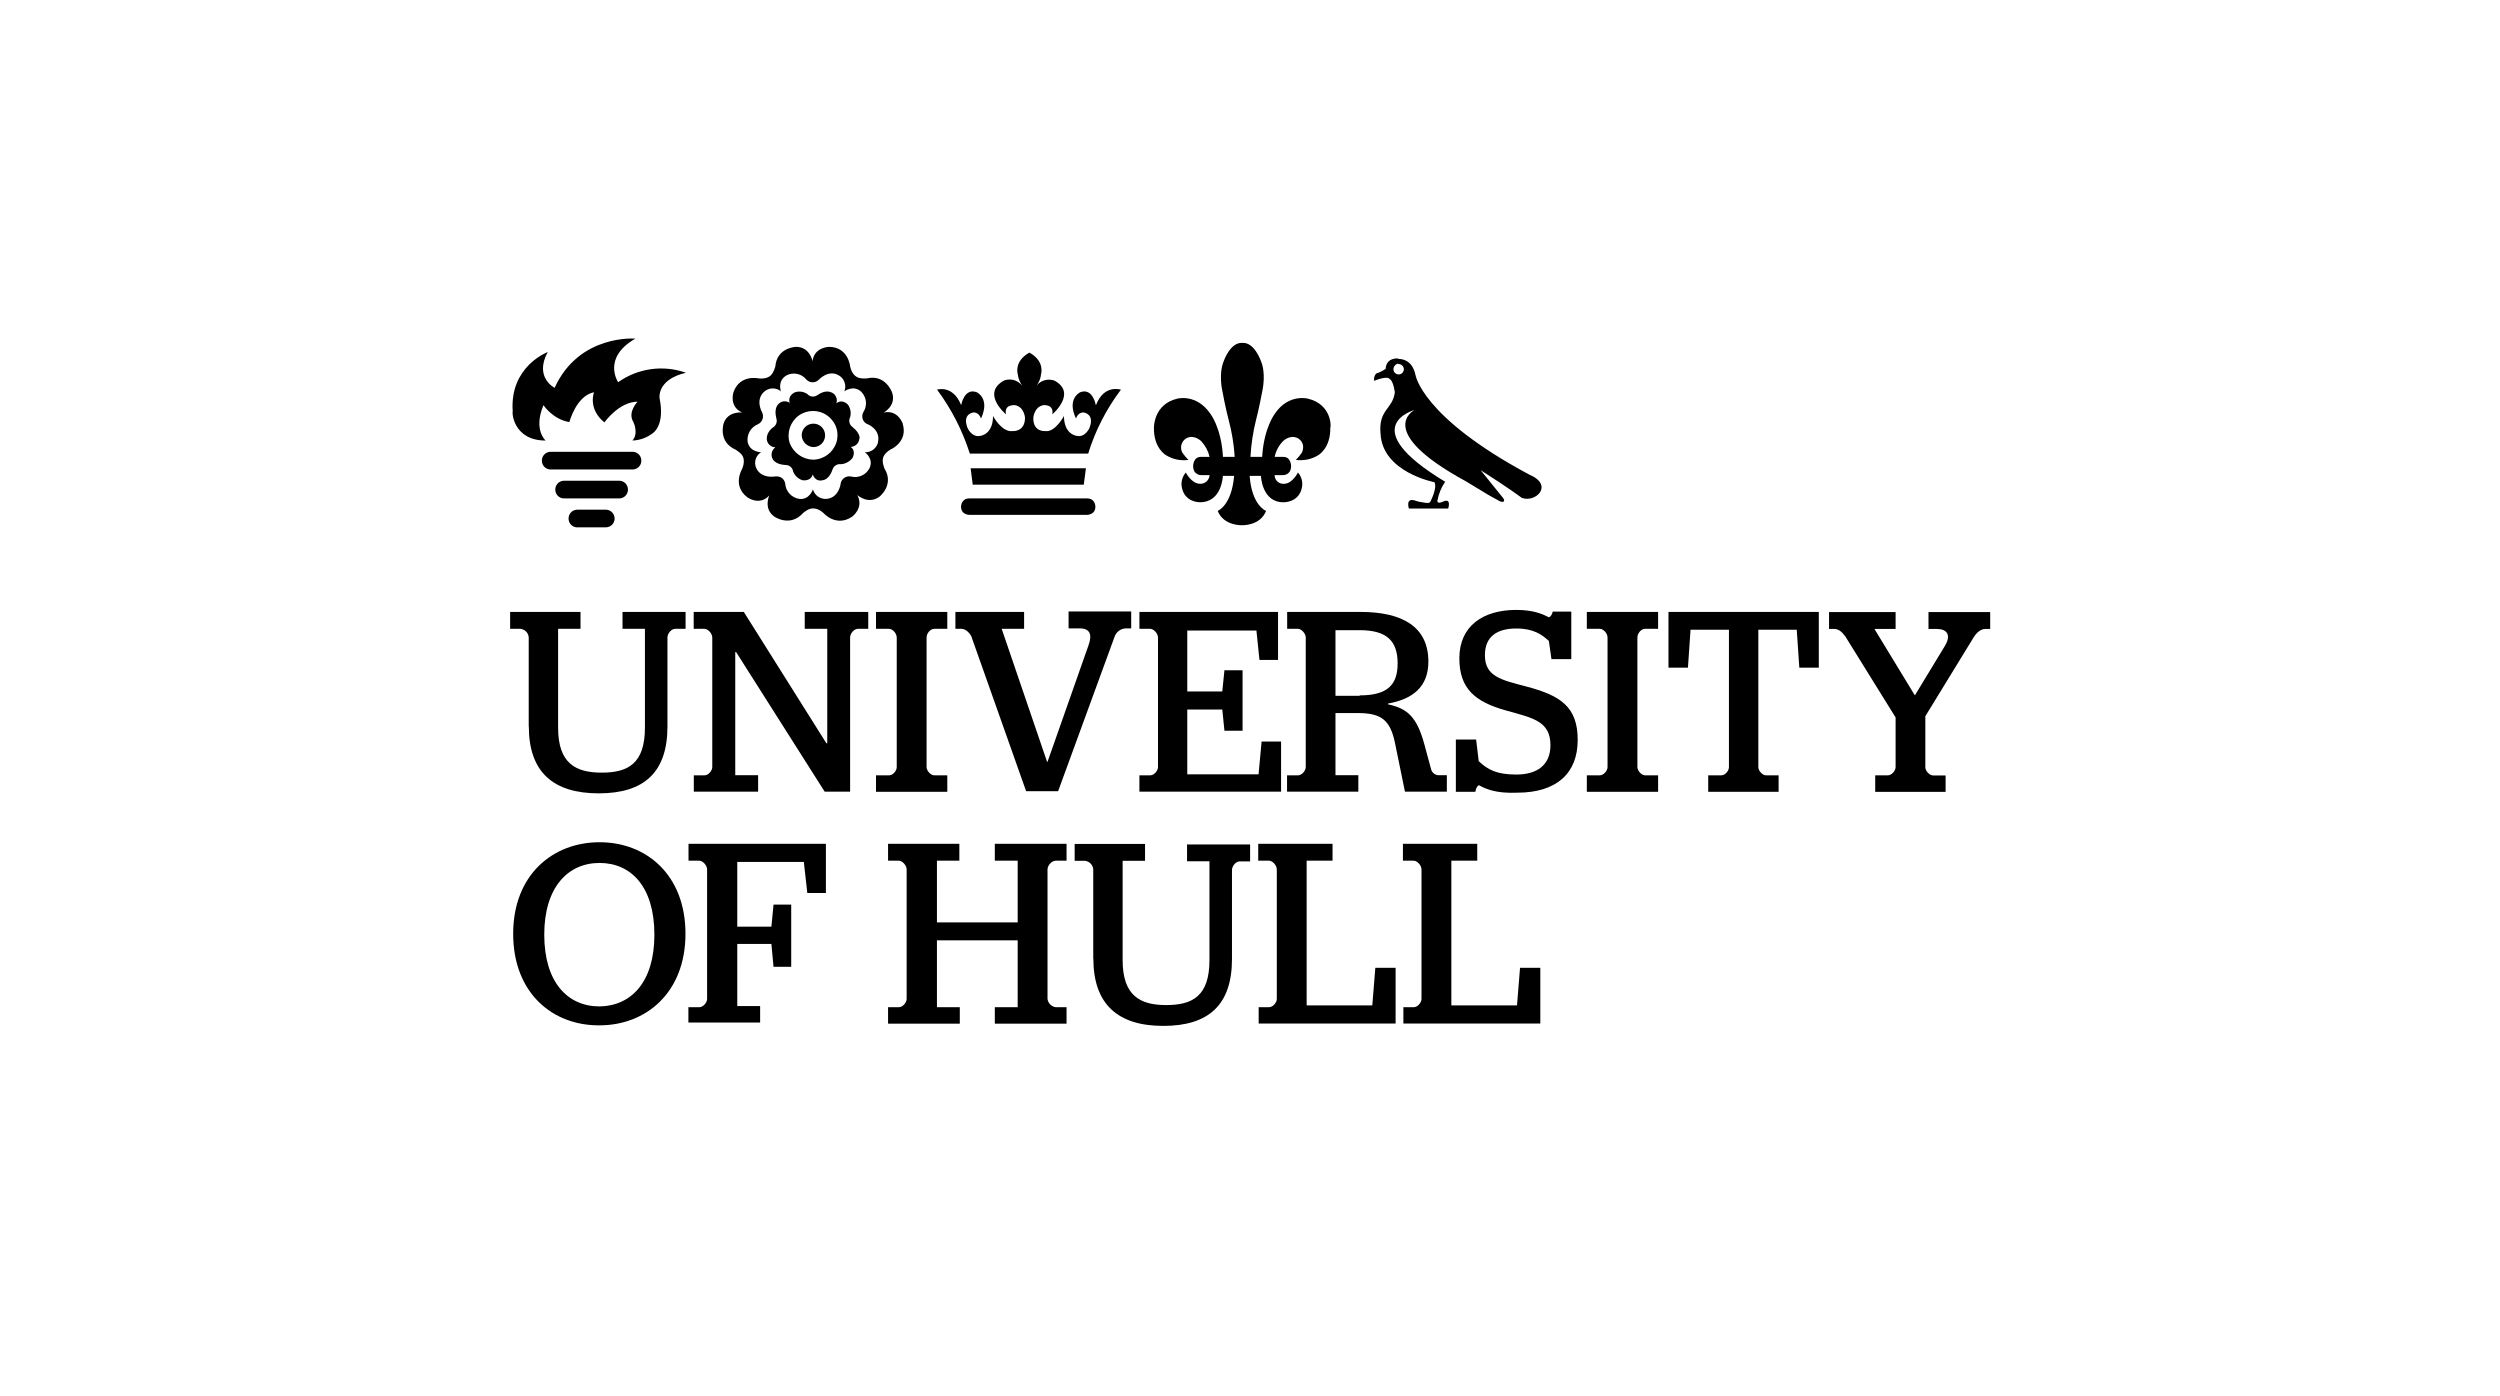 <?xml version="1.0" encoding="UTF-8"?><svg id="Layer_2" xmlns="http://www.w3.org/2000/svg" viewBox="0 0 222 124"><g id="Logos"><g id="hull"><rect width="222" height="124" style="fill:#fff;"/><path id="Path_253" d="M96.43,41.58l-.19,1.46h-9.86l-.19-1.46h10.24M97.31,35.98s-.27-1.57-1.38-1.15c0,0-1.23.54-.38,2.34,0,0,.15-.58.69-.54,0,0,1,.12.5,1.38,0,0-.38.88-1.15.69,0,0-1.11-.12-1.11-1.76,0,0-.77,1.46-1.65,1.34,0,0-1.11.12-1.07-1.19,0,0,.08-.96.88-1.11,0,0,.96-.12.81.81,0,0,2.22-1.88.19-2.99-.58-.21-1.23-.03-1.61.46.24-.31.39-.68.42-1.07,0,0,.35-1.11-1.04-1.88h0c-1.38.77-1.04,1.88-1.04,1.88.04.39.18.76.42,1.07-.77-.88-1.65-.46-1.65-.46-2.03,1.15.19,2.99.19,2.99-.19-.92.81-.81.81-.81.81.15.88,1.11.88,1.11,0,1.3-1.11,1.19-1.11,1.19-.96.12-1.73-1.34-1.73-1.34,0,1.65-1.11,1.76-1.11,1.76-.77.19-1.15-.69-1.15-.69-.5-1.27.5-1.38.5-1.38.54-.04.69.54.69.54.84-1.8-.38-2.34-.38-2.34-1.11-.42-1.38,1.15-1.38,1.15-.73-1.84-2.14-1.38-2.14-1.38,1.28,1.72,2.26,3.64,2.91,5.68h10.51c.63-2.05,1.62-3.97,2.91-5.68-.04,0-1.5-.5-2.22,1.38M86.07,44.26h5.25v1.46h-5.25s-.73,0-.73-.73c0,0,0-.73.73-.73M97.27,44.99c0,.73-.73.73-.73.73h-5.25v-1.46h5.25c.73,0,.73.73.73.73"/><path id="Path_254" d="M48.95,41.69c-.43.03-.81-.3-.83-.74-.03-.43.3-.81.74-.83.03,0,.06,0,.09,0h7.17c.43-.03.81.3.83.74.03.43-.3.81-.74.83-.03,0-.06,0-.09,0h-7.17M50.14,44.26h4.79c.43.03.81-.3.83-.74.03-.43-.3-.81-.74-.83-.03,0-.06,0-.09,0h-4.79c-.43-.03-.81.3-.83.74-.03.43.3.81.74.83.03,0,.06,0,.09,0M51.33,46.83h2.45c.43,0,.79-.33.8-.77,0-.43-.33-.79-.77-.8-.01,0-.02,0-.04,0h-2.45c-.43-.03-.81.3-.83.74-.03.43.3.81.74.83.03,0,.06,0,.09,0M48.45,39.12s-1.11-.96-.19-3.14c0,0,.84,1.27,2.3,1.5,0,0,.61-2.34,2.19-2.65,0,0-.58,1.46.92,2.68,0,0,1.3-1.84,2.95-1.84,0,0-.92.92-.38,1.8,0,0,.5,1-.08,1.65.65-.02,1.29-.25,1.8-.65,0,0,1.11-.65.61-3.11,0,0-.27-1.65,2.34-2.26-2.02-.72-4.27-.4-6.02.84,0,0-1.46-2.15,1.53-3.87,0,0-4.99-.42-7.17,4.37,0,0-1.84-.92-.61-3.18,0,0-3.41,1.27-3.11,5.29-.08-.04,0,2.57,2.91,2.57"/><path id="Path_255" d="M75.72,37.93c-.29-.19-.39-.57-.23-.88.11-.38.04-.79-.19-1.11,0,0-.46-.54-1-.15l-.04.04c.15-.4-.05-.84-.44-.99,0,0-.01,0-.02,0,0,0-.46-.27-1.19.23-.28.22-.68.19-.92-.08-.33-.22-.74-.28-1.11-.15,0,0-.65.27-.46.92l.04.04c-.33-.26-.81-.21-1.07.12,0,0-.38.35-.15,1.23.11.33-.04.68-.35.84,0,0-.54.42-.5,1,.02.39.34.71.73.73h.04c-.35.24-.45.71-.23,1.07,0,0,.23.46,1.11.5.34-.01.64.23.69.58.14.36.44.64.81.77,0,0,.69.15.92-.46v-.08s.19.73.92.54c0,0,.54-.04.84-.92.09-.34.42-.55.77-.5.39-.03.75-.23,1-.54,0,0,.38-.61-.15-1h-.04c.42.02.78-.31.81-.73.04.08.12-.46-.58-1M74.26,39.32c-.3.89-1.13,1.49-2.07,1.5h0c-.93-.03-1.75-.62-2.07-1.5h0c-.27-.89.05-1.86.81-2.42h0c.76-.54,1.78-.54,2.53,0h0s1.27.81.81,2.42l.96.31-.96-.31ZM71.19,38.66c0-.57.46-1.04,1.04-1.04s1.04.46,1.04,1.04-.46,1.04-1.04,1.04h0c-.56-.02-1.01-.47-1.04-1.04M80.17,37.63s-.42-1.27-1.69-1c0,0,1.15-.61.73-1.8,0,0-.58-1.61-2.22-1.23,0,0-.69.08-1-.19l-.23.35.23-.35s-.35-.19-.5-.88c0,0-.15-1.69-1.84-1.73,0,0-1.34,0-1.5,1.27,0,0-.23-1.27-1.46-1.27,0,0-1.69.04-1.84,1.73,0,0-.15.65-.5.88h0s-.31.27-1,.19c0,0-1.65-.38-2.22,1.23,0,0-.42,1.27.77,1.8,0,0-1.3-.15-1.65,1,0,0-.5,1.61,1.07,2.3,0,0,.61.35.69.73h0s.15.38-.12,1c0,0-.88,1.46.46,2.49,0,0,1.07.81,1.96-.15,0,0-.54,1.19.46,1.88,0,0,1.38.96,2.53-.31,0,0,.5-.46.92-.42h0s.42-.04.92.42c0,0,1.11,1.27,2.53.31,0,0,1.07-.77.46-1.92,0,0,.96.88,1.96.15,0,0,1.34-1.04.46-2.49,0,0-.27-.61-.12-1l-.46-.15.46.15s.08-.38.69-.73c-.04.04,1.53-.65,1.04-2.26M77.98,39.24c-.12.56-.62.95-1.19.92h0c.08.04.81.61.42,1.42-.31.6-1,.91-1.65.73-.42-.08-.83.2-.91.62,0,.01,0,.02,0,.03,0,0-.15,1.23-1.23,1.34-.56.06-1.08-.3-1.23-.84h0s-.31.96-1.23.84c-.67-.11-1.18-.66-1.23-1.34,0,0-.08-.73-.92-.65,0,0-1.19.23-1.65-.73-.24-.51-.06-1.12.42-1.42h0s-1,0-1.19-.92c-.09-.67.29-1.32.92-1.57.38-.18.55-.63.38-1.02,0-.02-.02-.04-.03-.06,0,0-.61-1.07.19-1.8.42-.38,1.06-.4,1.5-.04h0c-.04-.08-.31-.96.5-1.42.6-.31,1.34-.15,1.76.38.3.31.78.32,1.09.02,0,0,.01-.01.02-.02,0,0,.84-.92,1.76-.38.5.28.71.89.5,1.42h0s.81-.61,1.5.04c.48.48.56,1.23.19,1.8-.21.37-.08.83.28,1.04.02.01.04.02.06.03.08,0,1.19.5.96,1.57"/><path id="Path_256" d="M125.69,33.29c-.27-1.3-1.15-1.42-1.53-1.42v.46c.25-.02.48.17.5.42s-.17.48-.42.5c-.25.02-.48-.17-.5-.42,0-.01,0-.03,0-.04,0-.25.18-.46.42-.5v-.46c-1.15-.04-1.11.92-1.11.92-.26.18-.54.32-.84.42-.12.12-.19.29-.19.46v.19c1.04-.42,1.3-.23,1.3-.23l.19.15c.27.35.35,1.11.35,1.11-.19,1.5-1.46,1.5-1.27,3.64.15,3.45,4.79,4.33,4.79,4.33.27.54-.35,1.69-.35,1.69-.08.19-.23.19-.81.08-.17-.02-.34-.06-.5-.12-.96-.35-.61.69-.61.69h3.49c.27-.96-.38-.65-.38-.65-.65.31-.58-.04-.58-.04.11-.61.34-1.18.69-1.69-8.13-4.91-2.72-6.37-2.72-6.37,0,0-3.68,1.84,4.56,6.33,2.07,1.27,2.15,1.3,2.8,1.65.46.31.58.12.58.12.08-.15-.15-.38-.15-.38l-1.92-2.38c2.53,1.61,3.64,2.45,3.64,2.45,1.19.5,2.95-1.11.65-2.07-9.59-5.14-10.08-8.86-10.08-8.86"/><path id="Path_257" d="M116.14,35.4s-1.69-.46-2.91,1.3c0,0-1,1.27-1.15,3.87h-1.04c.06-1.11.23-2.22.5-3.3,0,0,.27-1,.58-2.68,0,0,.31-1.46-.15-2.53,0,0-.58-1.69-1.65-1.61-1.07-.08-1.65,1.61-1.65,1.61-.46,1.11-.15,2.53-.15,2.53.31,1.69.58,2.68.58,2.68.29,1.08.47,2.18.54,3.3h-1.04c-.15-2.65-1.15-3.87-1.15-3.87-1.23-1.76-2.91-1.3-2.91-1.3-2.11.5-2.07,2.57-2.07,2.57-.04,1.84,1.07,2.45,1.07,2.45.6.37,1.3.52,1.99.42-.2-.2-.38-.42-.54-.65-.24-.45-.09-1,.35-1.27.73-.38,1.34.27,1.34.27.36.39.61.86.73,1.38h-.77c-.69,0-.69.81-.69.81,0,.81.69.81.69.81h.77c-.02.44-.4.79-.84.77-.77,0-1.27-1-1.27-1-.32.37-.45.87-.35,1.34.27,1.34,1.61,1.3,1.61,1.3,1.96,0,2.03-2.34,2.03-2.34h1c-.23,2.65-1.46,3.11-1.46,3.11.54,1.34,2.15,1.27,2.15,1.27,0,0,1.61.08,2.15-1.27,0,0-1.27-.46-1.46-3.11h1s.08,2.38,2.03,2.34c0,0,1.34.04,1.61-1.3.1-.48-.03-.97-.35-1.34,0,0-.5,1-1.23,1-.43.04-.8-.27-.84-.7,0-.02,0-.05,0-.07h.77s.69,0,.69-.81c0,0,0-.81-.69-.81h-.77c.11-.52.36-1,.73-1.38,0,0,.61-.65,1.34-.27,0,0,.73.38.35,1.27-.16.24-.34.45-.54.65.69.09,1.4-.05,1.99-.42,0,0,1.11-.61,1.07-2.45.08,0,.15-2.07-1.99-2.57"/><path id="Path_258" d="M46.95,64.51v-7.9c-.02-.4-.33-.72-.73-.77h-.92v-1.5h6.25v1.5h-1.99v8.78c0,3.18,1.57,3.99,3.87,3.99s3.84-.77,3.84-3.99v-8.78h-1.99v-1.5h5.6v1.5h-.92c-.35,0-.69.42-.69.77v7.9c0,4.07-2.07,5.94-6.1,5.94s-6.21-1.88-6.21-5.94"/><path id="Path_259" d="M61.6,68.85h.96c.35,0,.69-.42.69-.73v-11.51c0-.35-.38-.77-.69-.77h-.96v-1.5h4.45l7.33,11.66h.08v-10.16h-2v-1.5h5.64v1.5h-.92c-.35,0-.69.42-.69.77v13.69h-2.26l-7.86-12.39h-.08v10.93h2.03v1.46h-5.71v-1.46Z"/><path id="Path_260" d="M77.79,68.85h1.15c.38,0,.69-.42.69-.73v-11.51c0-.35-.35-.77-.69-.77h-1.15v-1.5h6.33v1.5h-1.15c-.38,0-.69.42-.69.77v11.51c0,.31.35.73.69.73h1.15v1.46h-6.33v-1.46Z"/><path id="Path_261" d="M86.3,56.61c-.15-.38-.54-.77-.92-.77h-.54v-1.5h6.1v1.5h-1.99l4.03,11.81h.04l3.64-10.35c.35-.96.12-1.5-.77-1.5h-1v-1.5h5.56v1.5h-.5c-.47.03-.87.35-1,.81l-4.99,13.65h-2.84l-4.83-13.65Z"/><path id="Path_262" d="M101.18,68.85h.96c.35,0,.69-.42.69-.73v-11.51c0-.35-.38-.77-.69-.77h-.96v-1.5h12.31v4.26h-1.65l-.27-2.61h-6.14v5.41h3.11l.19-1.88h1.61v5.37h-1.61l-.19-1.88h-3.11v5.75h6.33l.27-2.91h1.73v4.45h-12.58v-1.46Z"/><path id="Path_263" d="M120.74,61.75c2.45,0,3.37-.92,3.37-2.84,0-2.03-1-2.95-3.37-2.95h-2.15v5.83h2.15v-.04ZM114.3,68.85h.96c.35,0,.69-.42.69-.73v-11.51c0-.35-.38-.77-.69-.77h-.96v-1.5h6.52c3.64,0,6.02,1.27,6.02,4.41,0,2.26-1.42,3.34-3.57,3.72v.08c1.61.35,2.53,1,3.22,3.57l.57,2.11c.06.33.32.58.65.61h.77v1.46h-3.72l-.88-4.3c-.42-2.07-1.23-2.68-3.3-2.68h-1.99v5.52h2.03v1.46h-6.33v-1.46h0Z"/><path id="Path_264" d="M131.36,69.73c-.15,0-.31.27-.35.58h-1.73v-4.64h1.8l.23,1.92c.81.77,1.61,1.19,3.34,1.19,1.84,0,3.03-.84,3.03-2.61,0-2.15-1.61-2.42-3.91-3.07-2.8-.77-4.18-1.96-4.18-4.64,0-2.88,2.11-4.3,5.06-4.3,1.61,0,2.42.42,2.88.65.15,0,.31-.27.35-.5h1.65v4.22h-1.76l-.23-1.61c-.58-.54-1.34-1.11-2.88-1.11-1.65,0-2.8.65-2.8,2.38,0,1.88,1.46,2.19,3.64,2.76,3.07.81,4.6,1.8,4.6,4.76s-1.88,4.68-5.37,4.68c-1.84.08-2.76-.31-3.37-.65"/><path id="Path_265" d="M140.91,68.85h1.15c.35,0,.69-.42.69-.73v-11.51c0-.35-.35-.77-.69-.77h-1.15v-1.5h6.33v1.5h-1.15c-.38,0-.69.42-.69.77v11.51c0,.31.35.73.69.73h1.15v1.46h-6.33v-1.46Z"/><path id="Path_266" d="M151.73,68.85h1.11c.38,0,.69-.42.69-.73v-12.2h-3.41l-.23,3.37h-1.73v-4.95h13.35v4.95h-1.73l-.23-3.37h-3.41v12.2c0,.31.35.73.69.73h1.11v1.46h-6.25v-1.46h.04Z"/><path id="Path_267" d="M166.53,68.85h1.11c.35,0,.69-.42.69-.73v-4.41l-4.45-7.17c-.27-.38-.58-.69-1-.69h-.46v-1.5h5.91v1.5h-1.88l3.57,5.87h.04l2.65-4.37c.58-.96.19-1.5-.73-1.5h-.73v-1.5h5.48v1.5h-.42c-.42,0-.77.31-1.04.73l-4.3,7.02v4.53c0,.31.35.73.69.73h1.11v1.46h-6.25v-1.46h0Z"/><path id="Path_268" d="M58.11,83c0-4.26-2.07-6.37-4.87-6.37s-4.91,2.15-4.91,6.37,2.07,6.37,4.91,6.37c2.8-.04,4.87-2.15,4.87-6.37M45.57,82.92c0-5.25,3.53-8.13,7.67-8.13s7.63,2.88,7.63,8.13-3.53,8.13-7.63,8.13c-4.14.04-7.67-2.84-7.67-8.13"/><path id="Path_269" d="M61.14,89.44h.96c.35,0,.69-.42.69-.73v-11.51c0-.35-.38-.77-.69-.77h-.96v-1.5h12.2v4.37h-1.65l-.31-2.76h-5.91v5.75h3.03l.19-1.96h1.57v5.52h-1.57l-.19-2.03h-3.03v5.52h2.03v1.46h-6.37v-1.38Z"/><path id="Path_270" d="M78.86,89.44h.96c.35,0,.69-.42.69-.73v-11.51c0-.35-.38-.77-.69-.77h-.96v-1.5h6.33v1.5h-1.99v5.48h7.17v-5.48h-2.03v-1.5h6.37v1.5h-.96c-.35,0-.73.42-.73.77v11.51c.05.38.35.68.73.73h.96v1.46h-6.37v-1.46h2.03v-5.94h-7.17v5.94h2.03v1.46h-6.37v-1.46Z"/><path id="Path_271" d="M97.08,85.11v-7.9c-.02-.4-.33-.72-.73-.77h-.92v-1.5h6.25v1.5h-1.99v8.82c0,3.18,1.57,3.99,3.87,3.99s3.84-.77,3.84-3.99v-8.78h-1.99v-1.49h5.6v1.5h-.92c-.35,0-.69.42-.69.77v7.9c0,4.07-2.07,5.94-6.1,5.94s-6.21-1.92-6.21-5.98"/><path id="Path_272" d="M111.73,89.44h.96c.35,0,.69-.42.69-.73v-11.51c0-.35-.38-.77-.69-.77h-.96v-1.5h6.6v1.5h-2.3v12.85h5.83l.27-3.34h1.8v4.95h-12.16v-1.46h-.04Z"/><path id="Path_273" d="M124.58,89.44h.96c.35,0,.69-.42.69-.73v-11.51c0-.35-.38-.77-.69-.77h-.96v-1.5h6.6v1.5h-2.3v12.85h5.83l.27-3.34h1.8v4.95h-12.16v-1.46h-.04Z"/><rect id="Rectangle_654" x="45.23" y="25.82" width="131.54" height="72.37" style="fill:none;"/></g></g></svg>